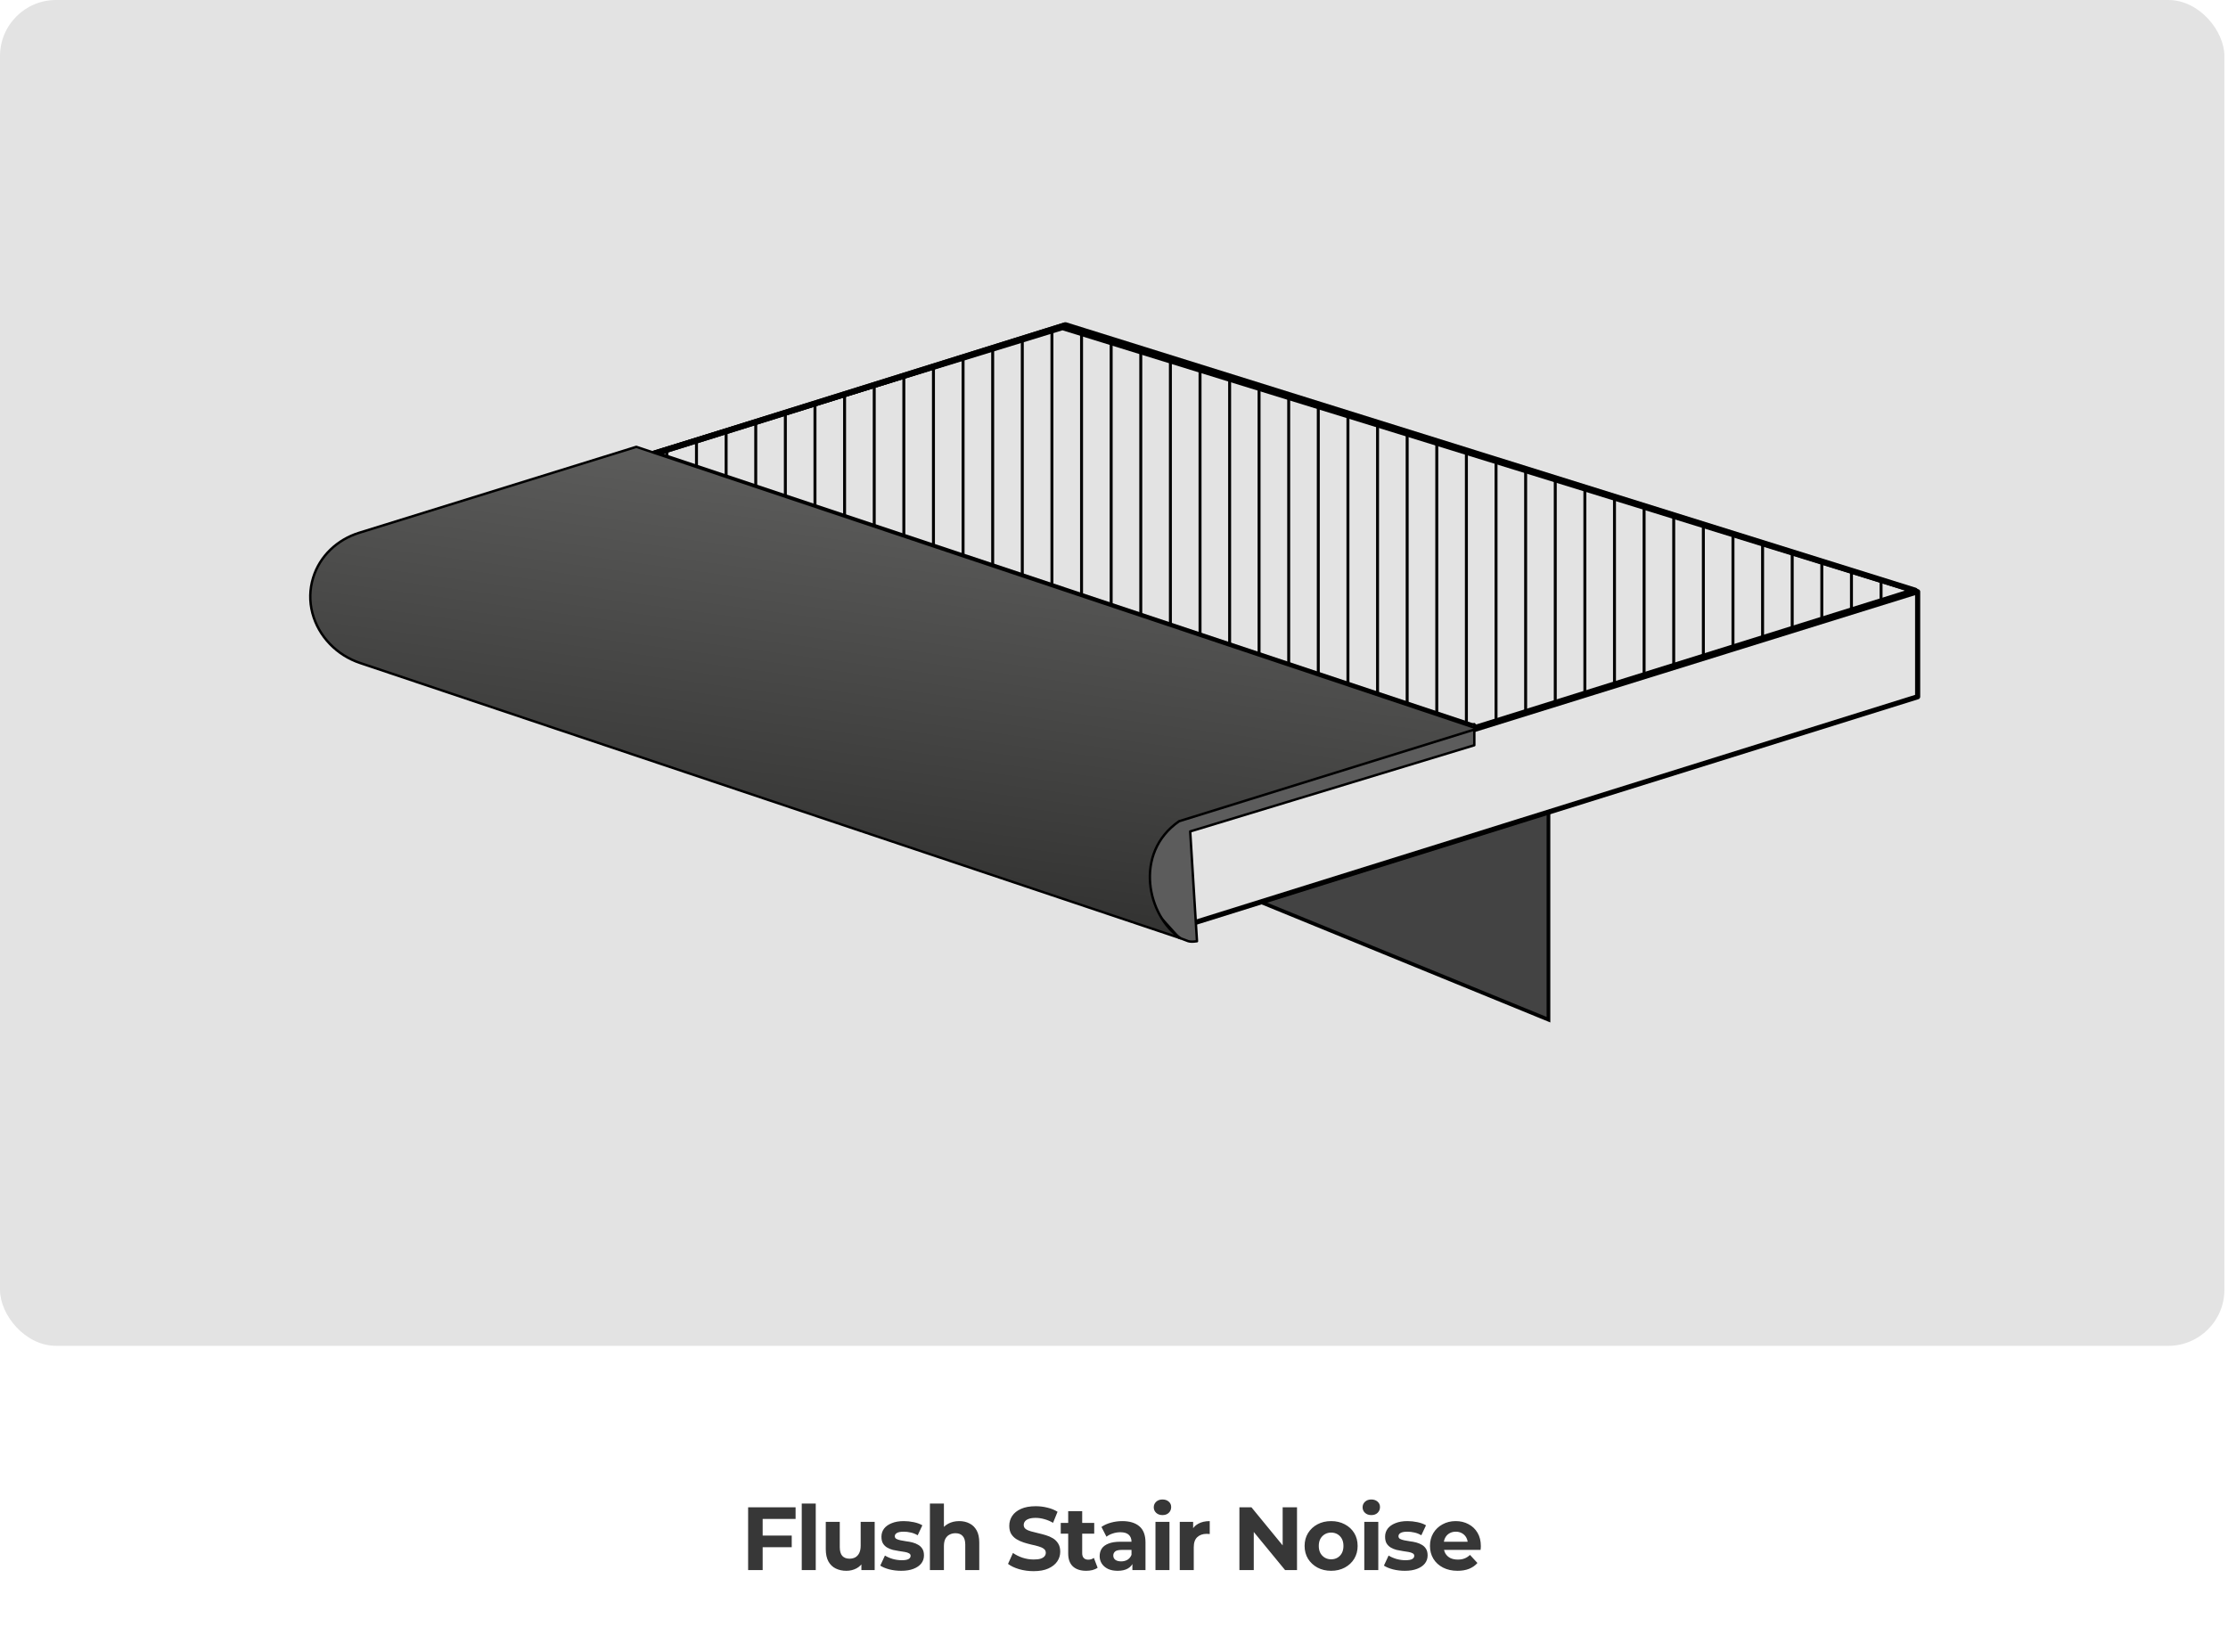 <svg width="596" height="442" viewBox="0 0 596 442" fill="none" xmlns="http://www.w3.org/2000/svg">
<rect width="595.038" height="360.076" rx="15" fill="#E3E3E3"/>
<path d="M414.222 217.253V272.816L337.211 241.325L407.308 219.423L414.02 217.354L414.222 217.253Z" fill="#434343" stroke="#010202" stroke-width="0.995" stroke-miterlimit="10"/>
<path d="M175.062 121.367L285.028 87L512.277 158.006L394.943 194.644L175.062 121.367Z" stroke="black" stroke-width="1.578" stroke-miterlimit="10" stroke-linejoin="round"/>
<path d="M285.028 87L175.062 121.367" stroke="black" stroke-width="1.578" stroke-miterlimit="10" stroke-linejoin="round"/>
<path d="M178.391 122.478V120.308" stroke="black" stroke-width="0.789" stroke-miterlimit="10" stroke-linejoin="round"/>
<path d="M186.312 125.102V117.784" stroke="black" stroke-width="0.789" stroke-miterlimit="10" stroke-linejoin="round"/>
<path d="M194.242 127.726V115.362" stroke="black" stroke-width="0.789" stroke-miterlimit="10" stroke-linejoin="round"/>
<path d="M202.164 130.401V112.889" stroke="black" stroke-width="0.789" stroke-miterlimit="10" stroke-linejoin="round"/>
<path d="M210.086 133.025V110.416" stroke="black" stroke-width="0.789" stroke-miterlimit="10" stroke-linejoin="round"/>
<path d="M218.008 135.649V107.893" stroke="black" stroke-width="0.789" stroke-miterlimit="10" stroke-linejoin="round"/>
<path d="M225.93 138.324V105.42" stroke="black" stroke-width="0.789" stroke-miterlimit="10" stroke-linejoin="round"/>
<path d="M233.859 140.948V102.998" stroke="black" stroke-width="0.789" stroke-miterlimit="10" stroke-linejoin="round"/>
<path d="M241.781 143.572V100.474" stroke="black" stroke-width="0.789" stroke-miterlimit="10" stroke-linejoin="round"/>
<path d="M249.703 146.247V98.002" stroke="black" stroke-width="0.789" stroke-miterlimit="10" stroke-linejoin="round"/>
<path d="M257.625 148.871V95.529" stroke="black" stroke-width="0.789" stroke-miterlimit="10" stroke-linejoin="round"/>
<path d="M265.547 151.496V93.056" stroke="black" stroke-width="0.789" stroke-miterlimit="10" stroke-linejoin="round"/>
<path d="M273.469 154.171V90.583" stroke="black" stroke-width="0.789" stroke-miterlimit="10" stroke-linejoin="round"/>
<path d="M281.398 156.794V88.11" stroke="black" stroke-width="0.789" stroke-miterlimit="10" stroke-linejoin="round"/>
<path d="M289.32 159.419V88.312" stroke="black" stroke-width="0.789" stroke-miterlimit="10" stroke-linejoin="round"/>
<path d="M297.242 162.094V90.785" stroke="black" stroke-width="0.789" stroke-miterlimit="10" stroke-linejoin="round"/>
<path d="M305.164 164.718V93.308" stroke="black" stroke-width="0.789" stroke-miterlimit="10" stroke-linejoin="round"/>
<path d="M313.086 167.342V95.781" stroke="black" stroke-width="0.789" stroke-miterlimit="10" stroke-linejoin="round"/>
<path d="M321.016 170.017V98.254" stroke="black" stroke-width="0.789" stroke-miterlimit="10" stroke-linejoin="round"/>
<path d="M328.93 172.641V100.727" stroke="black" stroke-width="0.789" stroke-miterlimit="10" stroke-linejoin="round"/>
<path d="M336.805 175.265V103.2" stroke="black" stroke-width="0.789" stroke-miterlimit="10" stroke-linejoin="round"/>
<path d="M344.734 177.94V105.672" stroke="black" stroke-width="0.789" stroke-miterlimit="10" stroke-linejoin="round"/>
<path d="M352.648 180.564V108.145" stroke="black" stroke-width="0.789" stroke-miterlimit="10" stroke-linejoin="round"/>
<path d="M360.578 183.188V110.618" stroke="black" stroke-width="0.789" stroke-miterlimit="10" stroke-linejoin="round"/>
<path d="M368.5 185.863V113.091" stroke="black" stroke-width="0.789" stroke-miterlimit="10" stroke-linejoin="round"/>
<path d="M376.422 188.487V115.564" stroke="black" stroke-width="0.789" stroke-miterlimit="10" stroke-linejoin="round"/>
<path d="M384.344 191.112V118.037" stroke="black" stroke-width="0.789" stroke-miterlimit="10" stroke-linejoin="round"/>
<path d="M392.266 193.786V120.51" stroke="black" stroke-width="0.789" stroke-miterlimit="10" stroke-linejoin="round"/>
<path d="M400.195 193.029V122.982" stroke="black" stroke-width="0.789" stroke-miterlimit="10" stroke-linejoin="round"/>
<path d="M408.117 190.556V125.455" stroke="black" stroke-width="0.789" stroke-miterlimit="10" stroke-linejoin="round"/>
<path d="M416.039 188.084V127.928" stroke="black" stroke-width="0.789" stroke-miterlimit="10" stroke-linejoin="round"/>
<path d="M423.961 185.611V130.401" stroke="black" stroke-width="0.789" stroke-miterlimit="10" stroke-linejoin="round"/>
<path d="M431.883 183.138V132.874" stroke="black" stroke-width="0.789" stroke-miterlimit="10" stroke-linejoin="round"/>
<path d="M439.805 180.665V135.397" stroke="black" stroke-width="0.789" stroke-miterlimit="10" stroke-linejoin="round"/>
<path d="M447.727 178.192V137.87" stroke="black" stroke-width="0.789" stroke-miterlimit="10" stroke-linejoin="round"/>
<path d="M455.656 175.669V140.292" stroke="black" stroke-width="0.789" stroke-miterlimit="10" stroke-linejoin="round"/>
<path d="M463.578 173.196V142.765" stroke="black" stroke-width="0.789" stroke-miterlimit="10" stroke-linejoin="round"/>
<path d="M471.5 170.723V145.288" stroke="black" stroke-width="0.789" stroke-miterlimit="10" stroke-linejoin="round"/>
<path d="M479.422 168.25V147.761" stroke="black" stroke-width="0.789" stroke-miterlimit="10" stroke-linejoin="round"/>
<path d="M487.344 165.778V150.234" stroke="black" stroke-width="0.789" stroke-miterlimit="10" stroke-linejoin="round"/>
<path d="M495.273 163.305V152.707" stroke="black" stroke-width="0.789" stroke-miterlimit="10" stroke-linejoin="round"/>
<path d="M503.195 160.832V155.18" stroke="black" stroke-width="0.789" stroke-miterlimit="10" stroke-linejoin="round"/>
<path d="M511.117 158.359V157.653" stroke="black" stroke-width="0.789" stroke-miterlimit="10" stroke-linejoin="round"/>
<path d="M303.144 223.46H303.094" stroke="#010202" stroke-width="0.907" stroke-miterlimit="10"/>
<path d="M93 146.399L284.216 87.656L512.979 158.309L315.455 219.726L93 146.399ZM93 146.399V153.413V174.155L315.202 248.239L315.455 248.138V219.726L512.979 158.309V186.418L315.455 248.138" stroke="black" stroke-width="1.372" stroke-miterlimit="10" stroke-linejoin="round"/>
<path d="M315.355 250.863C317.878 251.721 317.777 252.176 320.199 251.822L318.383 222.451L394.385 199.388V193.736C394.385 193.736 326.306 213.519 326.154 213.569L305.211 214.528C305.211 214.528 305.867 239.912 306.018 240.266C306.069 240.669 315.355 250.863 315.355 250.863Z" fill="#5C5C5C" stroke="black" stroke-width="0.644" stroke-miterlimit="10" stroke-linejoin="round"/>
<path d="M395.193 194.947L170.215 119.551L96.03 142.563C90.226 144.38 85.533 148.77 83.767 154.574C82.808 157.703 82.757 160.882 83.565 164.011C85.23 170.319 90.125 175.316 96.333 177.385L315.759 251.015C306.928 245.06 303.143 228.255 315.406 219.726L395.193 194.947Z" fill="url(#paint0_linear_2733_5430)" stroke="black" stroke-width="0.644" stroke-miterlimit="10" stroke-linejoin="round"/>
<path d="M203.727 410.836H211.791V413.956H203.727V410.836ZM204.015 420.076H200.127V403.276H212.823V406.396H204.015V420.076ZM214.471 420.076V402.268H218.215V420.076H214.471ZM226.418 420.268C225.346 420.268 224.386 420.06 223.538 419.644C222.706 419.228 222.058 418.596 221.594 417.748C221.13 416.884 220.898 415.788 220.898 414.46V407.164H224.642V413.908C224.642 414.98 224.866 415.772 225.314 416.284C225.778 416.78 226.426 417.028 227.258 417.028C227.834 417.028 228.346 416.908 228.794 416.668C229.242 416.412 229.594 416.028 229.85 415.516C230.106 414.988 230.234 414.332 230.234 413.548V407.164H233.978V420.076H230.426V416.524L231.074 417.556C230.642 418.452 230.002 419.132 229.154 419.596C228.322 420.044 227.41 420.268 226.418 420.268ZM241.07 420.268C239.966 420.268 238.902 420.14 237.878 419.884C236.87 419.612 236.07 419.276 235.478 418.876L236.726 416.188C237.318 416.556 238.014 416.86 238.814 417.1C239.63 417.324 240.43 417.436 241.214 417.436C242.078 417.436 242.686 417.332 243.038 417.124C243.406 416.916 243.59 416.628 243.59 416.26C243.59 415.956 243.446 415.732 243.158 415.588C242.886 415.428 242.518 415.308 242.054 415.228C241.59 415.148 241.078 415.068 240.518 414.988C239.974 414.908 239.422 414.804 238.862 414.676C238.302 414.532 237.79 414.324 237.326 414.052C236.862 413.78 236.486 413.412 236.198 412.948C235.926 412.484 235.79 411.884 235.79 411.148C235.79 410.332 236.022 409.612 236.486 408.988C236.966 408.364 237.654 407.876 238.55 407.524C239.446 407.156 240.518 406.972 241.766 406.972C242.646 406.972 243.542 407.068 244.454 407.26C245.366 407.452 246.126 407.732 246.734 408.1L245.486 410.764C244.862 410.396 244.23 410.148 243.59 410.02C242.966 409.876 242.358 409.804 241.766 409.804C240.934 409.804 240.326 409.916 239.942 410.14C239.558 410.364 239.366 410.652 239.366 411.004C239.366 411.324 239.502 411.564 239.774 411.724C240.062 411.884 240.438 412.012 240.902 412.108C241.366 412.204 241.87 412.292 242.414 412.372C242.974 412.436 243.534 412.54 244.094 412.684C244.654 412.828 245.158 413.036 245.606 413.308C246.07 413.564 246.446 413.924 246.734 414.388C247.022 414.836 247.166 415.428 247.166 416.164C247.166 416.964 246.926 417.676 246.446 418.3C245.966 418.908 245.27 419.388 244.358 419.74C243.462 420.092 242.366 420.268 241.07 420.268ZM256.604 406.972C257.628 406.972 258.54 407.18 259.34 407.596C260.156 407.996 260.796 408.62 261.26 409.468C261.724 410.3 261.956 411.372 261.956 412.684V420.076H258.212V413.26C258.212 412.22 257.98 411.452 257.516 410.956C257.068 410.46 256.428 410.212 255.596 410.212C255.004 410.212 254.468 410.34 253.988 410.596C253.524 410.836 253.156 411.212 252.884 411.724C252.628 412.236 252.5 412.892 252.5 413.692V420.076H248.756V402.268H252.5V410.74L251.66 409.66C252.124 408.796 252.788 408.132 253.652 407.668C254.516 407.204 255.5 406.972 256.604 406.972ZM276.491 420.364C275.147 420.364 273.859 420.188 272.627 419.836C271.395 419.468 270.403 418.996 269.651 418.42L270.971 415.492C271.691 416.004 272.539 416.428 273.515 416.764C274.507 417.084 275.507 417.244 276.515 417.244C277.283 417.244 277.899 417.172 278.363 417.028C278.843 416.868 279.195 416.652 279.419 416.38C279.643 416.108 279.755 415.796 279.755 415.444C279.755 414.996 279.579 414.644 279.227 414.388C278.875 414.116 278.411 413.9 277.835 413.74C277.259 413.564 276.619 413.404 275.915 413.26C275.227 413.1 274.531 412.908 273.827 412.684C273.139 412.46 272.507 412.172 271.931 411.82C271.355 411.468 270.883 411.004 270.515 410.428C270.163 409.852 269.987 409.116 269.987 408.22C269.987 407.26 270.243 406.388 270.755 405.604C271.283 404.804 272.067 404.172 273.107 403.708C274.163 403.228 275.483 402.988 277.067 402.988C278.123 402.988 279.163 403.116 280.187 403.372C281.211 403.612 282.115 403.98 282.899 404.476L281.699 407.428C280.915 406.98 280.131 406.652 279.347 406.444C278.563 406.22 277.795 406.108 277.043 406.108C276.291 406.108 275.675 406.196 275.195 406.372C274.715 406.548 274.371 406.78 274.163 407.068C273.955 407.34 273.851 407.66 273.851 408.028C273.851 408.46 274.027 408.812 274.379 409.084C274.731 409.34 275.195 409.548 275.771 409.708C276.347 409.868 276.979 410.028 277.667 410.188C278.371 410.348 279.067 410.532 279.755 410.74C280.459 410.948 281.099 411.228 281.675 411.58C282.251 411.932 282.715 412.396 283.067 412.972C283.435 413.548 283.619 414.276 283.619 415.156C283.619 416.1 283.355 416.964 282.827 417.748C282.299 418.532 281.507 419.164 280.451 419.644C279.411 420.124 278.091 420.364 276.491 420.364ZM290.572 420.268C289.052 420.268 287.868 419.884 287.02 419.116C286.172 418.332 285.748 417.172 285.748 415.636V404.308H289.492V415.588C289.492 416.132 289.636 416.556 289.924 416.86C290.212 417.148 290.604 417.292 291.1 417.292C291.692 417.292 292.196 417.132 292.612 416.812L293.62 419.452C293.236 419.724 292.772 419.932 292.228 420.076C291.7 420.204 291.148 420.268 290.572 420.268ZM283.756 410.332V407.452H292.708V410.332H283.756ZM302.921 420.076V417.556L302.681 417.004V412.492C302.681 411.692 302.433 411.068 301.937 410.62C301.457 410.172 300.713 409.948 299.705 409.948C299.017 409.948 298.337 410.06 297.665 410.284C297.009 410.492 296.449 410.78 295.985 411.148L294.641 408.532C295.345 408.036 296.193 407.652 297.185 407.38C298.177 407.108 299.185 406.972 300.209 406.972C302.177 406.972 303.705 407.436 304.793 408.364C305.881 409.292 306.425 410.74 306.425 412.708V420.076H302.921ZM298.985 420.268C297.977 420.268 297.113 420.1 296.393 419.764C295.673 419.412 295.121 418.94 294.737 418.348C294.353 417.756 294.161 417.092 294.161 416.356C294.161 415.588 294.345 414.916 294.713 414.34C295.097 413.764 295.697 413.316 296.513 412.996C297.329 412.66 298.393 412.492 299.705 412.492H303.137V414.676H300.113C299.233 414.676 298.625 414.82 298.289 415.108C297.969 415.396 297.809 415.756 297.809 416.188C297.809 416.668 297.993 417.052 298.361 417.34C298.745 417.612 299.265 417.748 299.921 417.748C300.545 417.748 301.105 417.604 301.601 417.316C302.097 417.012 302.457 416.572 302.681 415.996L303.257 417.724C302.985 418.556 302.489 419.188 301.769 419.62C301.049 420.052 300.121 420.268 298.985 420.268ZM309.094 420.076V407.164H312.838V420.076H309.094ZM310.966 405.364C310.278 405.364 309.718 405.164 309.286 404.764C308.854 404.364 308.638 403.868 308.638 403.276C308.638 402.684 308.854 402.188 309.286 401.788C309.718 401.388 310.278 401.188 310.966 401.188C311.654 401.188 312.214 401.38 312.646 401.764C313.078 402.132 313.294 402.612 313.294 403.204C313.294 403.828 313.078 404.348 312.646 404.764C312.23 405.164 311.67 405.364 310.966 405.364ZM315.593 420.076V407.164H319.169V410.812L318.665 409.756C319.049 408.844 319.665 408.156 320.513 407.692C321.361 407.212 322.393 406.972 323.609 406.972V410.428C323.449 410.412 323.305 410.404 323.177 410.404C323.049 410.388 322.913 410.38 322.769 410.38C321.745 410.38 320.913 410.676 320.273 411.268C319.649 411.844 319.337 412.748 319.337 413.98V420.076H315.593ZM331.549 420.076V403.276H334.765L344.677 415.372H343.117V403.276H346.957V420.076H343.765L333.829 407.98H335.389V420.076H331.549ZM356.092 420.268C354.716 420.268 353.492 419.98 352.42 419.404C351.364 418.828 350.524 418.044 349.9 417.052C349.292 416.044 348.988 414.9 348.988 413.62C348.988 412.324 349.292 411.18 349.9 410.188C350.524 409.18 351.364 408.396 352.42 407.836C353.492 407.26 354.716 406.972 356.092 406.972C357.452 406.972 358.668 407.26 359.74 407.836C360.812 408.396 361.652 409.172 362.26 410.164C362.868 411.156 363.172 412.308 363.172 413.62C363.172 414.9 362.868 416.044 362.26 417.052C361.652 418.044 360.812 418.828 359.74 419.404C358.668 419.98 357.452 420.268 356.092 420.268ZM356.092 417.196C356.716 417.196 357.276 417.052 357.772 416.764C358.268 416.476 358.66 416.068 358.948 415.54C359.236 414.996 359.38 414.356 359.38 413.62C359.38 412.868 359.236 412.228 358.948 411.7C358.66 411.172 358.268 410.764 357.772 410.476C357.276 410.188 356.716 410.044 356.092 410.044C355.468 410.044 354.908 410.188 354.412 410.476C353.916 410.764 353.516 411.172 353.212 411.7C352.924 412.228 352.78 412.868 352.78 413.62C352.78 414.356 352.924 414.996 353.212 415.54C353.516 416.068 353.916 416.476 354.412 416.764C354.908 417.052 355.468 417.196 356.092 417.196ZM364.955 420.076V407.164H368.699V420.076H364.955ZM366.827 405.364C366.139 405.364 365.579 405.164 365.147 404.764C364.715 404.364 364.499 403.868 364.499 403.276C364.499 402.684 364.715 402.188 365.147 401.788C365.579 401.388 366.139 401.188 366.827 401.188C367.515 401.188 368.075 401.38 368.507 401.764C368.939 402.132 369.155 402.612 369.155 403.204C369.155 403.828 368.939 404.348 368.507 404.764C368.091 405.164 367.531 405.364 366.827 405.364ZM375.798 420.268C374.694 420.268 373.63 420.14 372.606 419.884C371.598 419.612 370.798 419.276 370.206 418.876L371.454 416.188C372.046 416.556 372.742 416.86 373.542 417.1C374.358 417.324 375.158 417.436 375.942 417.436C376.806 417.436 377.414 417.332 377.766 417.124C378.134 416.916 378.318 416.628 378.318 416.26C378.318 415.956 378.174 415.732 377.886 415.588C377.614 415.428 377.246 415.308 376.782 415.228C376.318 415.148 375.806 415.068 375.246 414.988C374.702 414.908 374.15 414.804 373.59 414.676C373.03 414.532 372.518 414.324 372.054 414.052C371.59 413.78 371.214 413.412 370.926 412.948C370.654 412.484 370.518 411.884 370.518 411.148C370.518 410.332 370.75 409.612 371.214 408.988C371.694 408.364 372.382 407.876 373.278 407.524C374.174 407.156 375.246 406.972 376.494 406.972C377.374 406.972 378.27 407.068 379.182 407.26C380.094 407.452 380.854 407.732 381.462 408.1L380.214 410.764C379.59 410.396 378.958 410.148 378.318 410.02C377.694 409.876 377.086 409.804 376.494 409.804C375.662 409.804 375.054 409.916 374.67 410.14C374.286 410.364 374.094 410.652 374.094 411.004C374.094 411.324 374.23 411.564 374.502 411.724C374.79 411.884 375.166 412.012 375.63 412.108C376.094 412.204 376.598 412.292 377.142 412.372C377.702 412.436 378.262 412.54 378.822 412.684C379.382 412.828 379.886 413.036 380.334 413.308C380.798 413.564 381.174 413.924 381.462 414.388C381.75 414.836 381.894 415.428 381.894 416.164C381.894 416.964 381.654 417.676 381.174 418.3C380.694 418.908 379.998 419.388 379.086 419.74C378.19 420.092 377.094 420.268 375.798 420.268ZM389.892 420.268C388.42 420.268 387.124 419.98 386.004 419.404C384.9 418.828 384.044 418.044 383.436 417.052C382.828 416.044 382.524 414.9 382.524 413.62C382.524 412.324 382.82 411.18 383.412 410.188C384.02 409.18 384.844 408.396 385.884 407.836C386.924 407.26 388.1 406.972 389.412 406.972C390.676 406.972 391.812 407.244 392.82 407.788C393.844 408.316 394.652 409.084 395.244 410.092C395.836 411.084 396.132 412.276 396.132 413.668C396.132 413.812 396.124 413.98 396.108 414.172C396.092 414.348 396.076 414.516 396.06 414.676H385.572V412.492H394.092L392.652 413.14C392.652 412.468 392.516 411.884 392.244 411.388C391.972 410.892 391.596 410.508 391.116 410.236C390.636 409.948 390.076 409.804 389.436 409.804C388.796 409.804 388.228 409.948 387.732 410.236C387.252 410.508 386.876 410.9 386.604 411.412C386.332 411.908 386.196 412.5 386.196 413.188V413.764C386.196 414.468 386.348 415.092 386.652 415.636C386.972 416.164 387.412 416.572 387.972 416.86C388.548 417.132 389.22 417.268 389.988 417.268C390.676 417.268 391.276 417.164 391.788 416.956C392.316 416.748 392.796 416.436 393.228 416.02L395.22 418.18C394.628 418.852 393.884 419.372 392.988 419.74C392.092 420.092 391.06 420.268 389.892 420.268Z" fill="#373737"/>
<defs>
<linearGradient id="paint0_linear_2733_5430" x1="296.5" y1="123" x2="278.5" y2="256" gradientUnits="userSpaceOnUse">
<stop stop-color="#616160"/>
<stop offset="1" stop-color="#2F2F2E"/>
</linearGradient>
</defs>
</svg>
